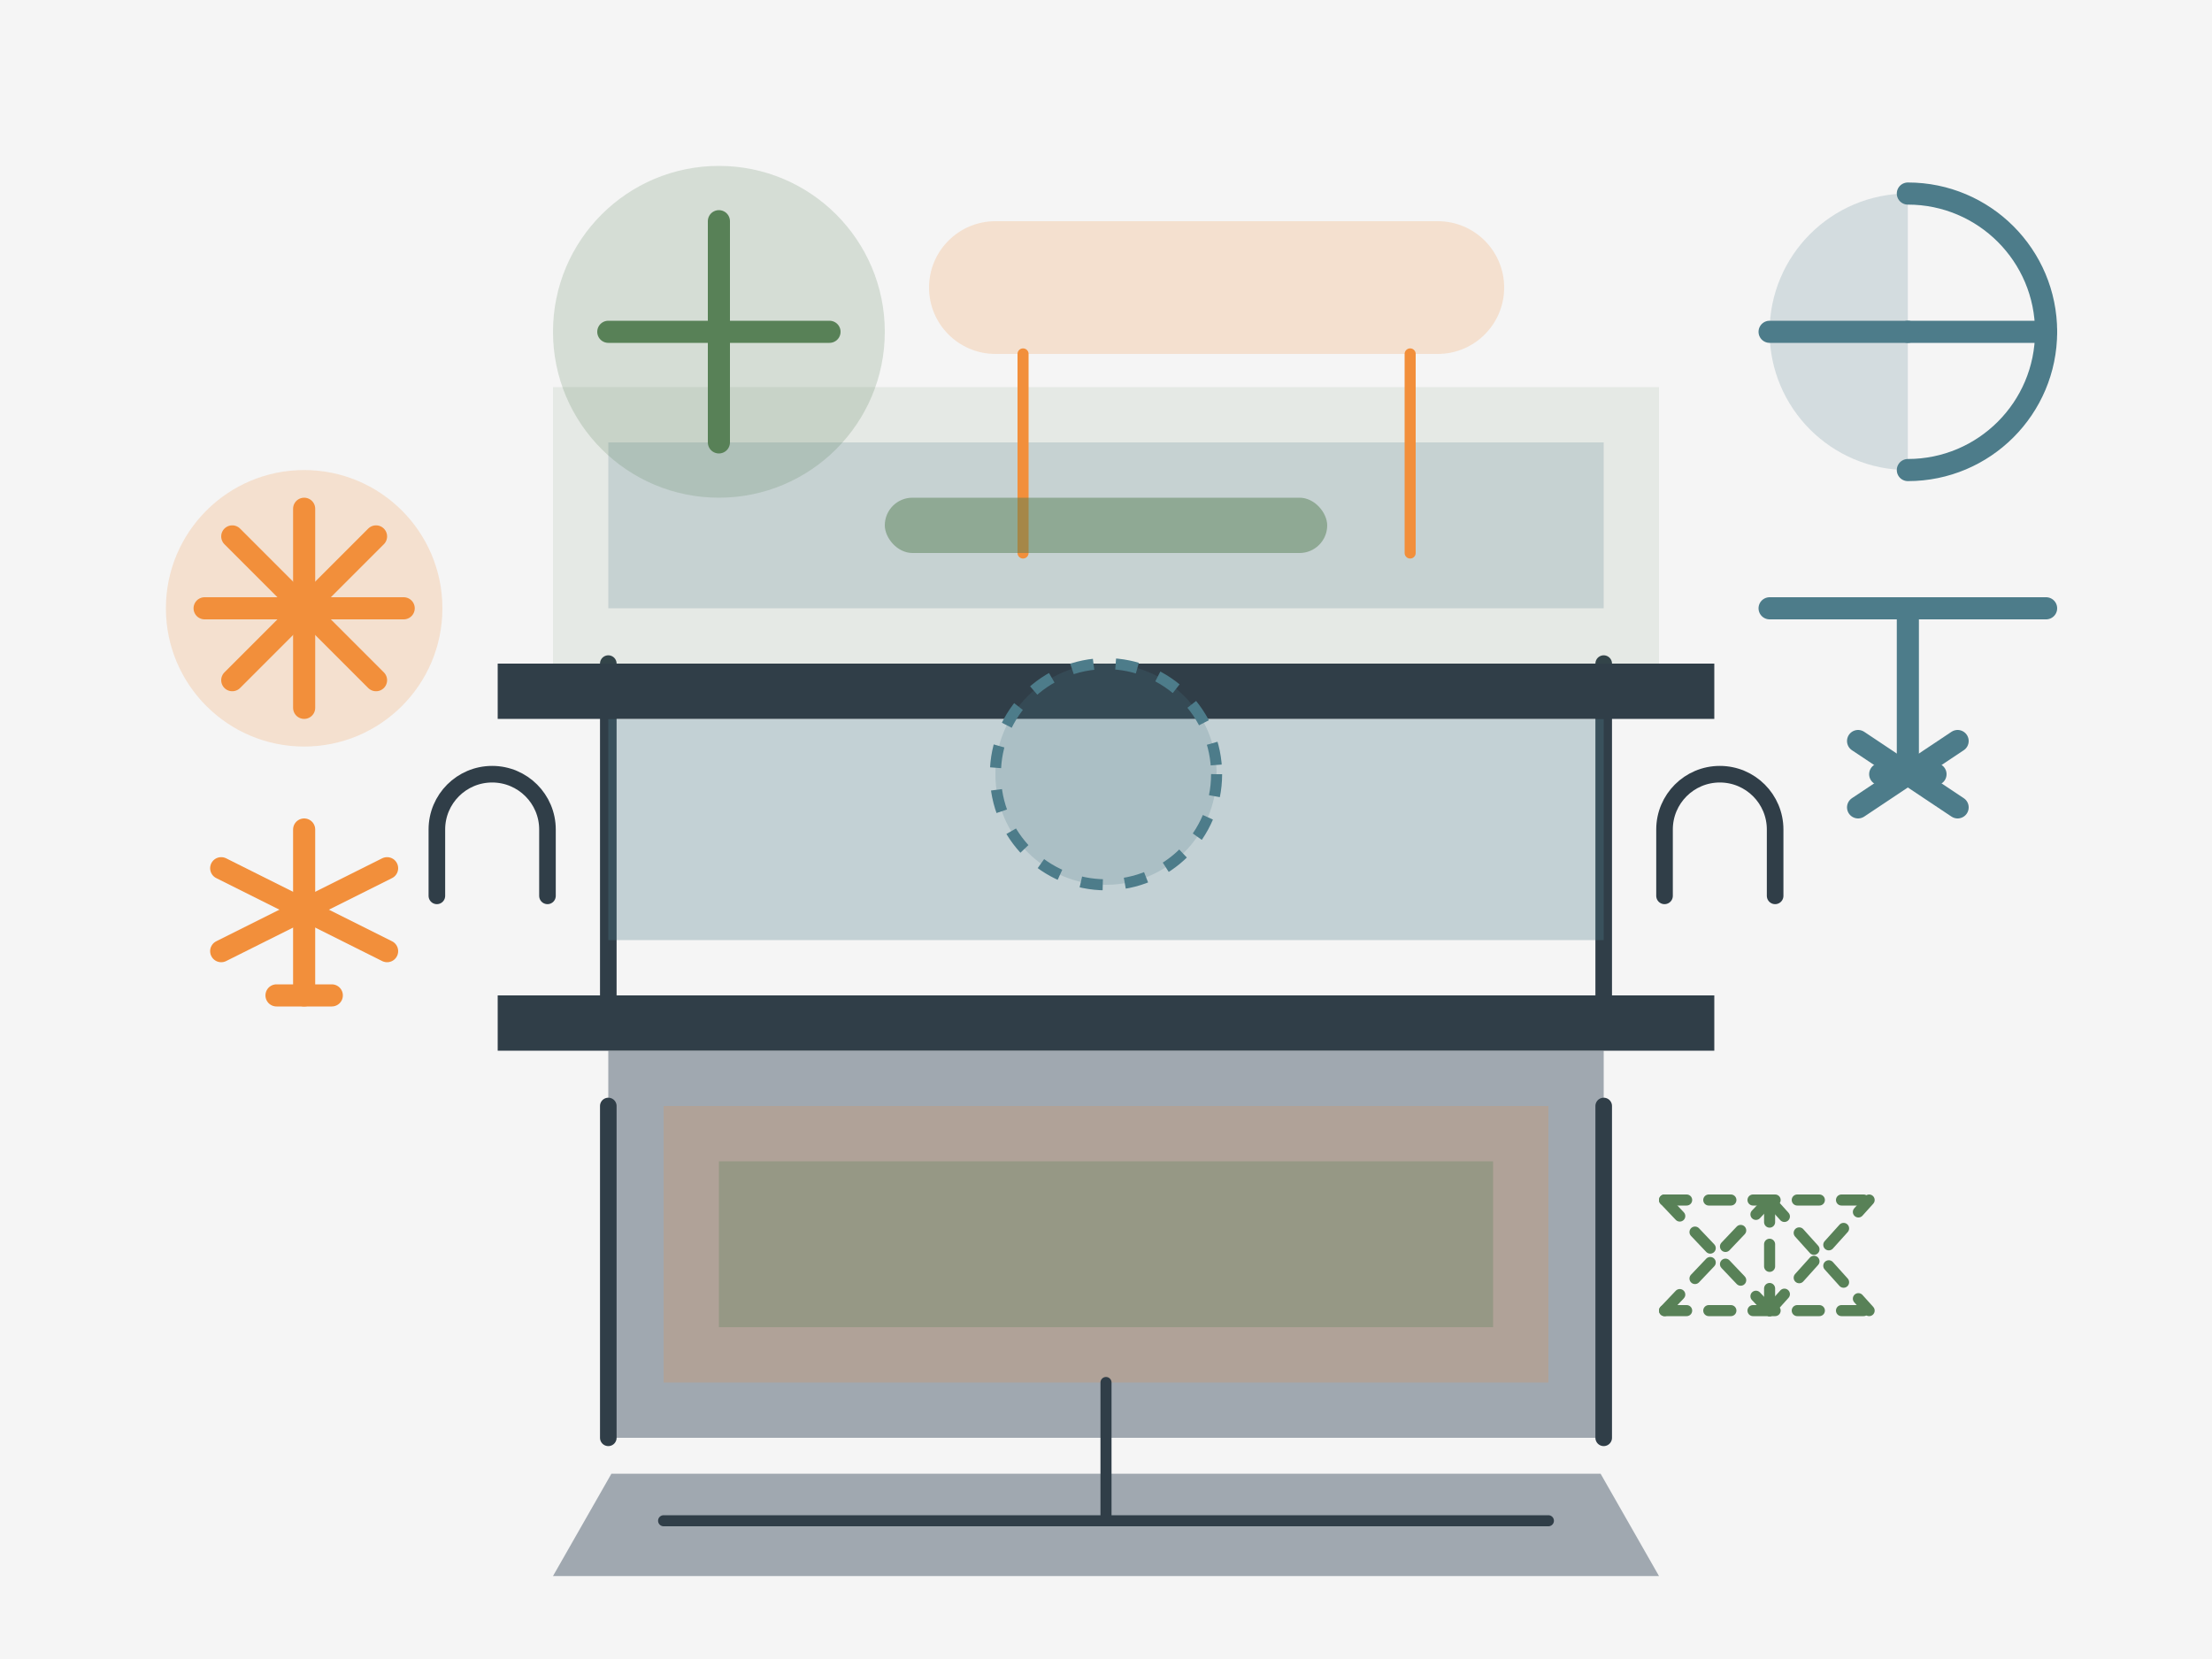 <svg width="400" height="300" viewBox="0 0 400 300" fill="none" xmlns="http://www.w3.org/2000/svg">
  <rect width="400" height="300" fill="#F5F5F5"/>
  <path d="M110 190H290V260H110V190Z" fill="#A0A8B0"/>
  <path d="M120 200H280V250H120V200Z" fill="#F28F3B" fill-opacity="0.2"/>
  <path d="M130 210H270V240H130V210Z" fill="#588157" fill-opacity="0.3"/>
  <path d="M110 200V260" stroke="#303E48" stroke-width="3" stroke-linecap="round"/>
  <path d="M290 200V260" stroke="#303E48" stroke-width="3" stroke-linecap="round"/>
  <path d="M90 180H310V190H90V180Z" fill="#303E48"/>
  <path d="M110 120L110 180" stroke="#303E48" stroke-width="3" stroke-linecap="round"/>
  <path d="M290 120L290 180" stroke="#303E48" stroke-width="3" stroke-linecap="round"/>
  <path d="M110 130H290V170H110V130Z" fill="#4D7C8A" fill-opacity="0.3"/>
  <path d="M90 120H310V130H90V120Z" fill="#303E48"/>
  <path d="M100 70H300V120H100V70Z" fill="#588157" fill-opacity="0.1"/>
  <path d="M110 80H290V110H110V80Z" fill="#4D7C8A" fill-opacity="0.2"/>
  <path d="M110.559 266.5H289.441L300 285H100L110.559 266.5Z" fill="#A0A8B0"/>
  <path d="M120 275H280" stroke="#303E48" stroke-width="2" stroke-linecap="round"/>
  <path d="M200 250V275" stroke="#303E48" stroke-width="2" stroke-linecap="round"/>
  <circle cx="130" cy="60" r="30" fill="#588157" fill-opacity="0.2"/>
  <path d="M110 60H150" stroke="#588157" stroke-width="4" stroke-linecap="round"/>
  <path d="M130 40V80" stroke="#588157" stroke-width="4" stroke-linecap="round"/>
  <path d="M180 40H260C266.627 40 272 45.373 272 52V52C272 58.627 266.627 64 260 64H180C173.373 64 168 58.627 168 52V52C168 45.373 173.373 40 180 40Z" fill="#F28F3B" fill-opacity="0.2"/>
  <path d="M185 64L185 100" stroke="#F28F3B" stroke-width="2" stroke-linecap="round"/>
  <path d="M255 64L255 100" stroke="#F28F3B" stroke-width="2" stroke-linecap="round"/>
  <path d="M320 60C320 46.193 331.193 35 345 35V85C331.193 85 320 73.807 320 60Z" fill="#4D7C8A" fill-opacity="0.2"/>
  <path d="M345 35C358.807 35 370 46.193 370 60C370 73.807 358.807 85 345 85" stroke="#4D7C8A" stroke-width="4" stroke-linecap="round"/>
  <path d="M345 60L370 60" stroke="#4D7C8A" stroke-width="4" stroke-linecap="round"/>
  <path d="M320 60L345 60" stroke="#4D7C8A" stroke-width="4" stroke-linecap="round"/>
  <path d="M301 162L301 150C301 144.477 305.477 140 311 140H311C316.523 140 321 144.477 321 150V162" stroke="#303E48" stroke-width="3" stroke-linecap="round"/>
  <path d="M79 162L79 150C79 144.477 83.477 140 89 140H89C94.523 140 99 144.477 99 150V162" stroke="#303E48" stroke-width="3" stroke-linecap="round"/>
  <path d="M345 110V140" stroke="#4D7C8A" stroke-width="4" stroke-linecap="round"/>
  <path d="M350 140L340 140" stroke="#4D7C8A" stroke-width="4" stroke-linecap="round"/>
  <path d="M354 134L336 146" stroke="#4D7C8A" stroke-width="4" stroke-linecap="round"/>
  <path d="M354 146L336 134" stroke="#4D7C8A" stroke-width="4" stroke-linecap="round"/>
  <path d="M320 110H370" stroke="#4D7C8A" stroke-width="4" stroke-linecap="round"/>
  <circle cx="55" cy="110" r="25" fill="#F28F3B" fill-opacity="0.2"/>
  <path d="M37 110H73" stroke="#F28F3B" stroke-width="4" stroke-linecap="round"/>
  <path d="M55 92V128" stroke="#F28F3B" stroke-width="4" stroke-linecap="round"/>
  <path d="M42 97L68 123" stroke="#F28F3B" stroke-width="4" stroke-linecap="round"/>
  <path d="M68 97L42 123" stroke="#F28F3B" stroke-width="4" stroke-linecap="round"/>
  <path d="M55 150V180" stroke="#F28F3B" stroke-width="4" stroke-linecap="round"/>
  <path d="M40 157L70 172" stroke="#F28F3B" stroke-width="4" stroke-linecap="round"/>
  <path d="M70 157L40 172" stroke="#F28F3B" stroke-width="4" stroke-linecap="round"/>
  <path d="M60 180H50" stroke="#F28F3B" stroke-width="4" stroke-linecap="round"/>
  <rect x="160" y="90" width="80" height="10" rx="5" fill="#588157" fill-opacity="0.5"/>
  <circle cx="200" cy="140" r="20" fill="#4D7C8A" fill-opacity="0.2" stroke="#4D7C8A" stroke-width="2" stroke-dasharray="4 4"/>
  <path d="M301 237L338 237" stroke="#588157" stroke-width="2" stroke-linecap="round" stroke-dasharray="4 4"/>
  <path d="M301 217L338 217" stroke="#588157" stroke-width="2" stroke-linecap="round" stroke-dasharray="4 4"/>
  <path d="M320 237L320 217" stroke="#588157" stroke-width="2" stroke-linecap="round" stroke-dasharray="4 4"/>
  <path d="M320 217L338 237" stroke="#588157" stroke-width="2" stroke-linecap="round" stroke-dasharray="4 4"/>
  <path d="M320 237L338 217" stroke="#588157" stroke-width="2" stroke-linecap="round" stroke-dasharray="4 4"/>
  <path d="M301 217L320 237" stroke="#588157" stroke-width="2" stroke-linecap="round" stroke-dasharray="4 4"/>
  <path d="M301 237L320 217" stroke="#588157" stroke-width="2" stroke-linecap="round" stroke-dasharray="4 4"/>
</svg>
